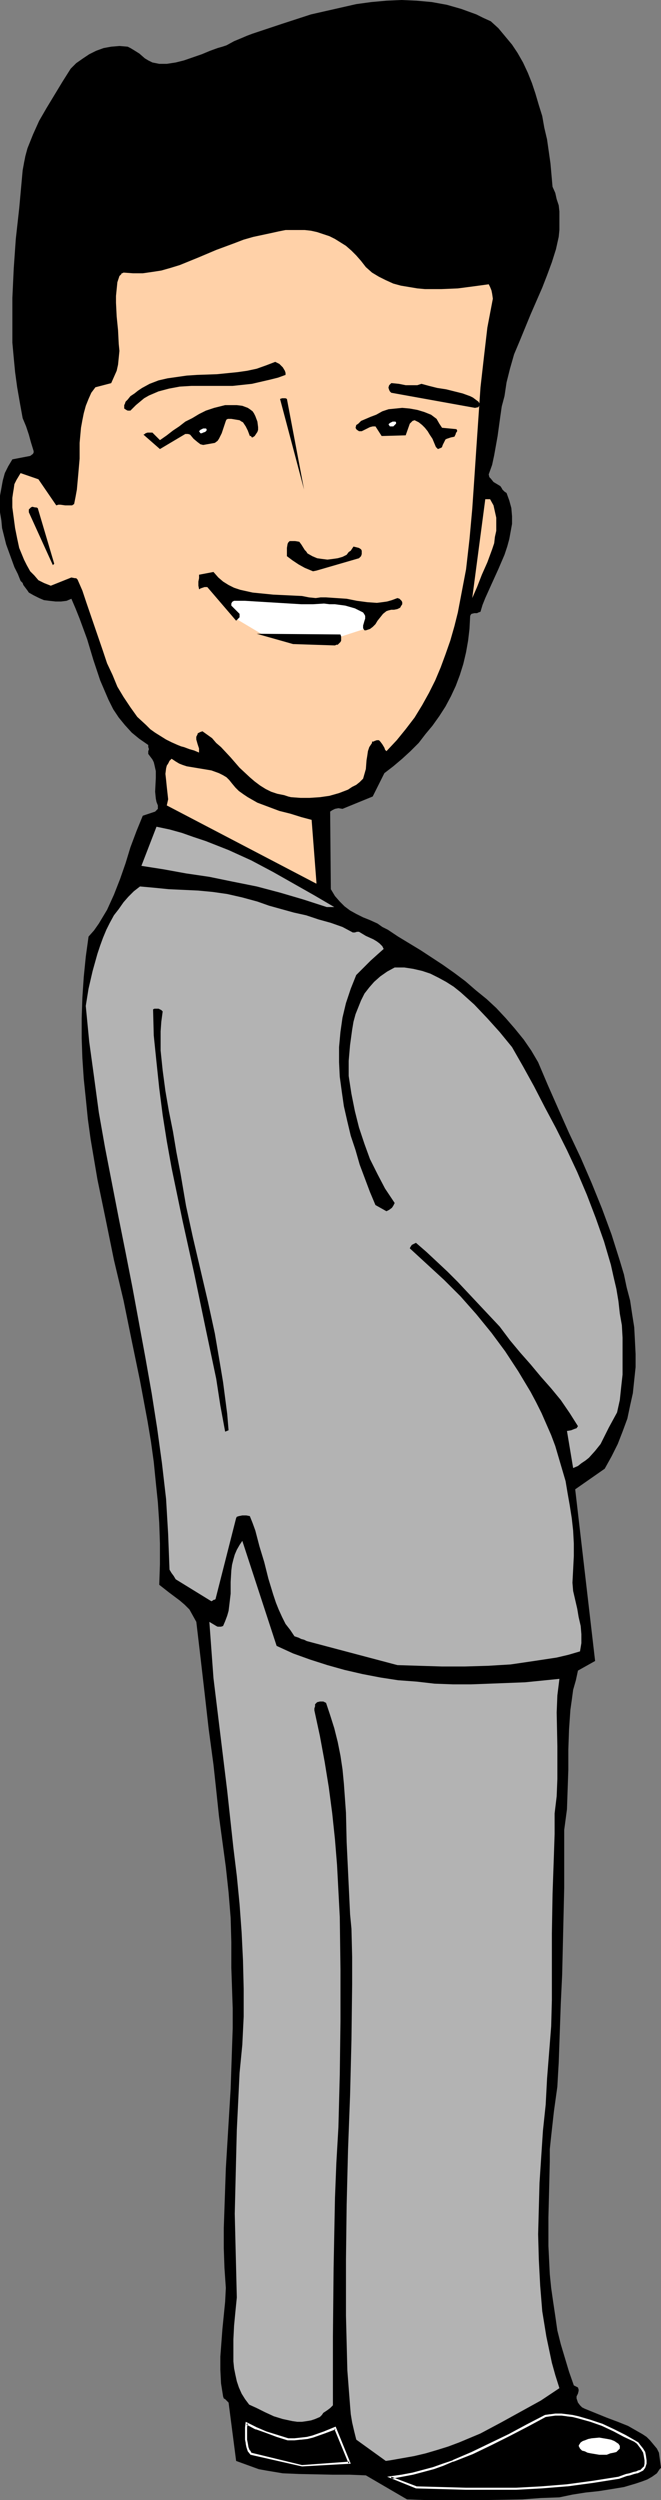 <?xml version="1.0" encoding="UTF-8" standalone="no"?>
<svg
   version="1.0"
   width="41.159mm"
   height="155.668mm"
   id="svg26"
   sodipodi:docname="Man - Back View.wmf"
   xmlns:inkscape="http://www.inkscape.org/namespaces/inkscape"
   xmlns:sodipodi="http://sodipodi.sourceforge.net/DTD/sodipodi-0.dtd"
   xmlns="http://www.w3.org/2000/svg"
   xmlns:svg="http://www.w3.org/2000/svg">
  <rect width="100%" height="100%" fill="#808080" stroke="none"/>
  <sodipodi:namedview
     id="namedview26"
     pagecolor="#ffffff"
     bordercolor="#000000"
     borderopacity="0.25"
     inkscape:showpageshadow="2"
     inkscape:pageopacity="0.0"
     inkscape:pagecheckerboard="0"
     inkscape:deskcolor="#d1d1d1"
     inkscape:document-units="mm" />
  <defs
     id="defs1">
    <pattern
       id="WMFhbasepattern"
       patternUnits="userSpaceOnUse"
       width="6"
       height="6"
       x="0"
       y="0" />
  </defs>
  <path
     style="fill:#000000;fill-opacity:1;fill-rule:evenodd;stroke:none"
     d="m 95.792,588.192 4.523,0.162 h 4.362 9.208 l 9.046,-0.162 4.362,-0.323 4.362,-0.162 3.069,-0.646 3.069,-0.485 3.069,-0.323 3.069,-0.485 2.908,-0.485 2.746,-0.808 1.454,-0.485 1.292,-0.485 1.131,-0.646 1.131,-0.808 0.646,-0.97 0.323,-0.323 v 0 l -0.485,-3.555 -0.485,-0.97 -0.808,-0.97 -0.808,-0.97 -0.808,-0.808 -0.969,-0.646 -1.131,-0.646 -2.262,-1.293 -2.423,-0.97 -2.585,-0.97 -5.169,-2.101 -0.646,-0.323 -0.485,-0.485 -0.485,-0.646 -0.323,-0.97 v -0.162 -0.323 l 0.323,-0.646 0.162,-0.646 v -0.323 l -0.162,-0.485 -0.969,-0.485 -1.131,-3.232 -0.969,-3.232 -0.969,-3.232 -0.808,-3.232 -0.485,-3.393 -0.485,-3.232 -0.485,-3.393 -0.323,-3.232 -0.323,-6.625 v -6.787 l 0.162,-6.464 0.162,-6.625 v -2.909 l 0.323,-3.07 0.646,-5.817 0.808,-5.817 0.162,-2.909 0.162,-2.747 0.485,-13.897 0.323,-6.787 0.162,-6.787 0.323,-13.735 v -13.574 l 0.646,-4.848 0.162,-4.686 0.162,-4.686 v -4.686 l 0.162,-4.686 0.323,-4.686 0.323,-2.262 0.323,-2.424 0.646,-2.262 0.485,-2.262 4.038,-2.262 -4.685,-40.398 6.946,-4.848 1.615,-2.909 1.454,-2.909 1.131,-2.909 1.131,-3.07 0.646,-3.07 0.646,-2.909 0.323,-3.07 0.323,-3.07 v -3.07 l -0.162,-3.232 -0.162,-3.07 -0.485,-3.07 -0.485,-3.232 -0.808,-3.07 -0.646,-3.07 -0.969,-3.232 -1.938,-6.14 -2.262,-6.14 -2.423,-5.979 -2.585,-5.979 -2.746,-5.817 -1.292,-2.909 -1.292,-2.909 -2.423,-5.494 -2.262,-5.333 -1.615,-2.747 -1.777,-2.585 -2.1,-2.585 -2.1,-2.424 -2.262,-2.424 -2.262,-2.101 -2.585,-2.101 -2.423,-2.101 -2.585,-1.939 -2.746,-1.939 -5.169,-3.393 -5.331,-3.232 -2.423,-1.616 -1.292,-0.646 -1.131,-0.808 -1.777,-0.808 -1.615,-0.646 -1.615,-0.808 -1.454,-0.808 -1.292,-0.97 -1.131,-1.131 -1.131,-1.293 -0.969,-1.616 -0.162,-18.26 0.485,-0.323 0.646,-0.323 0.808,-0.162 0.969,0.162 7.108,-2.909 2.746,-5.494 2.1,-1.616 2.1,-1.778 1.938,-1.778 1.938,-1.939 1.615,-2.101 1.615,-1.939 1.615,-2.262 1.454,-2.262 1.292,-2.424 1.131,-2.424 0.969,-2.585 0.808,-2.585 0.646,-2.747 0.485,-2.747 0.323,-2.747 0.162,-3.07 0.162,-0.323 0.162,-0.162 0.646,-0.162 h 0.646 l 0.323,-0.162 0.485,-0.162 0.485,-1.616 0.646,-1.616 1.454,-3.232 1.615,-3.555 1.454,-3.393 0.646,-1.939 0.485,-1.778 0.323,-1.778 0.323,-1.778 v -1.778 l -0.162,-1.939 -0.485,-1.778 -0.646,-1.778 -0.485,-0.323 -0.485,-0.485 -0.162,-0.323 -0.323,-0.485 -0.808,-0.485 -0.808,-0.485 -0.646,-0.808 -0.323,-0.323 -0.162,-0.646 0.808,-2.262 0.485,-2.262 0.808,-4.525 0.646,-4.686 0.323,-2.262 0.646,-2.424 0.485,-3.232 0.808,-3.232 0.969,-3.393 1.292,-3.07 2.585,-6.302 2.746,-6.302 1.131,-2.909 1.131,-3.07 0.969,-3.07 0.646,-2.909 0.162,-1.616 v -1.454 -1.454 -1.454 l -0.162,-1.454 -0.485,-1.454 -0.323,-1.454 -0.646,-1.454 -0.485,-5.494 -0.808,-5.656 -0.646,-2.747 -0.485,-2.747 -0.808,-2.585 -0.808,-2.747 -0.808,-2.424 -0.969,-2.424 -1.131,-2.424 -1.292,-2.262 -1.292,-1.939 L 118.892,8.564 117.277,6.625 115.5,5.009 113.723,4.201 112.107,3.393 110.331,2.747 108.554,2.101 105.161,1.131 101.607,0.485 98.054,0.162 94.5,0 90.946,0.162 87.392,0.485 83.838,0.97 80.284,1.778 76.731,2.585 73.177,3.393 l -6.946,2.262 -6.785,2.262 -1.292,0.485 -1.131,0.485 -1.938,0.808 -1.777,0.97 -0.969,0.323 -1.131,0.323 -1.777,0.646 -1.938,0.808 -4.2,1.454 -1.938,0.485 -2.1,0.323 h -0.808 -0.969 l -0.808,-0.162 -0.808,-0.162 -0.969,-0.485 -0.808,-0.485 -1.292,-1.131 -1.292,-0.808 -0.808,-0.485 -0.646,-0.323 -1.938,-0.162 -1.938,0.162 -1.777,0.323 -1.777,0.646 -1.615,0.808 -1.454,0.97 -1.615,1.131 -1.292,1.293 -1.938,3.07 -3.715,6.14 -1.777,3.07 -1.454,3.232 -0.646,1.616 -0.646,1.616 -0.485,1.778 -0.323,1.616 -0.323,1.778 -0.162,1.778 -0.646,7.11 -0.808,7.272 -0.485,6.948 -0.323,6.948 v 6.948 3.555 l 0.323,3.555 0.323,3.393 0.485,3.555 0.646,3.717 0.646,3.555 0.808,1.939 0.646,1.939 0.485,1.778 0.646,2.101 v 0.323 l -0.162,0.323 -0.646,0.485 -4.2,0.808 -0.969,1.616 -0.808,1.616 -0.485,1.778 -0.323,1.778 L 0,116.669 v 1.939 1.939 l 0.323,1.939 0.162,1.778 0.485,1.939 0.485,1.939 0.646,1.778 1.292,3.555 0.808,1.616 0.646,1.616 0.485,0.485 0.162,0.485 0.485,0.646 0.485,0.646 0.323,0.485 1.131,0.646 1.292,0.646 1.131,0.485 1.292,0.162 1.454,0.162 h 1.292 l 1.292,-0.162 1.131,-0.485 0.969,2.262 0.969,2.424 1.777,4.848 1.454,4.848 1.615,4.848 0.969,2.262 0.969,2.262 1.131,2.262 1.292,1.939 1.454,1.778 1.615,1.778 1.777,1.454 2.1,1.454 v 0.485 l 0.162,0.485 -0.162,0.485 v 0.646 l 0.485,0.646 0.485,0.646 0.323,0.646 0.162,0.646 0.323,1.454 v 1.616 l -0.162,3.232 0.162,1.616 0.162,0.808 0.323,0.808 v 0.808 l -0.323,0.323 -0.323,0.323 -2.908,0.97 -1.454,3.555 -1.454,3.878 -1.131,3.717 -1.292,3.717 -1.454,3.717 -1.615,3.555 -0.969,1.616 -0.969,1.616 -1.131,1.616 -1.292,1.454 -0.646,4.686 -0.485,4.848 -0.323,4.848 -0.162,4.848 v 4.686 l 0.162,4.686 0.323,4.848 0.485,4.686 0.485,4.848 0.646,4.686 1.615,9.534 1.938,9.372 1.938,9.534 2.262,9.534 1.938,9.534 1.938,9.372 1.777,9.534 0.808,4.848 0.646,4.686 0.485,4.848 0.485,4.686 0.323,4.848 0.162,4.848 v 4.848 l -0.162,4.848 2.262,1.778 2.585,1.939 1.131,0.97 1.131,1.131 0.808,1.454 0.808,1.454 0.969,8.241 0.969,8.403 0.969,8.564 1.131,8.403 0.646,5.979 0.646,6.14 0.808,5.979 0.808,5.979 0.646,5.979 0.485,5.979 0.162,5.817 v 2.909 3.07 l 0.162,4.686 0.162,4.848 v 4.686 l -0.162,4.686 -0.323,9.534 -1.131,18.745 -0.323,9.372 -0.162,4.686 v 4.686 l 0.162,4.686 0.323,4.686 -0.162,3.232 -0.646,6.464 -0.485,6.464 v 3.07 l 0.162,3.232 0.485,3.07 0.162,0.485 0.323,0.162 0.323,0.323 0.485,0.485 1.777,13.735 1.777,0.646 1.777,0.646 1.777,0.646 1.777,0.323 1.938,0.323 1.938,0.323 3.877,0.162 7.754,0.162 h 4.038 l 3.877,0.162 z"
     id="path1" />
  <path
     style="fill:#000000;fill-opacity:1;fill-rule:evenodd;stroke:none"
     d="m 97.892,585.445 11.792,0.323 h 5.977 l 5.815,-0.162 5.977,-0.323 5.977,-0.485 6.138,-0.646 5.977,-1.131 1.777,-0.646 0.969,-0.162 0.808,-0.162 0.808,-0.323 0.646,-0.162 0.646,-0.485 0.485,-0.323 0.323,-0.97 v -0.808 l -0.162,-0.97 -0.323,-0.808 -0.323,-0.97 -0.646,-0.646 -0.485,-0.646 -0.646,-0.485 -2.423,-1.293 -2.585,-1.293 -2.746,-1.131 -2.746,-1.131 -2.746,-0.808 -1.454,-0.162 -1.292,-0.323 -1.292,-0.162 -1.454,0.162 h -1.131 l -1.131,0.323 -4.362,2.262 -4.2,2.101 -4.362,2.262 -4.362,2.101 -4.523,1.778 -2.262,0.97 -2.262,0.646 -2.423,0.808 -2.585,0.485 -2.423,0.646 -2.585,0.323 z"
     id="path2" />
  <path
     style="fill:#ffffff;fill-opacity:1;fill-rule:evenodd;stroke:none"
     d="m 97.892,585.606 11.792,0.323 h 5.977 5.815 l 5.977,-0.323 5.977,-0.485 h 0.162 l 5.977,-0.808 6.138,-0.97 1.777,-0.646 0.808,-0.162 0.969,-0.323 0.646,-0.162 h 0.162 l 0.646,-0.323 v 0 l 0.646,-0.323 0.485,-0.646 0.323,-0.97 v -0.808 l -0.162,-1.131 -0.162,-0.808 v 0 l -0.485,-0.808 -0.646,-0.808 v 0 l -0.485,-0.646 -0.808,-0.485 -2.262,-1.293 -2.585,-1.293 -2.746,-1.293 v 0 l -2.908,-0.97 -2.746,-0.808 -1.454,-0.323 -1.292,-0.162 v 0 l -1.292,-0.162 h -1.454 l -1.131,0.162 h -0.162 l -1.131,0.162 -4.362,2.262 -4.2,2.262 -4.362,2.101 -4.362,2.101 -4.523,1.939 h 0.162 l -2.423,0.808 -2.262,0.808 -2.423,0.646 -2.423,0.646 -2.585,0.485 -3.392,0.485 6.785,2.747 0.162,-0.485 -5.977,-2.262 v 0.485 l 2.585,-0.485 2.585,-0.485 2.423,-0.646 2.423,-0.646 2.262,-0.808 2.262,-0.97 h 0.162 l 4.523,-1.778 4.362,-2.101 4.2,-2.101 4.362,-2.262 4.2,-2.262 v 0 l 1.131,-0.162 v 0 l 1.131,-0.162 h 1.454 l 1.292,0.162 h -0.162 l 1.454,0.162 1.292,0.323 2.908,0.808 2.746,0.97 v 0 l 2.746,1.293 2.423,1.293 2.423,1.131 v 0 l 0.646,0.485 0.485,0.646 v 0 l 0.485,0.646 v 0 l 0.485,0.808 v 0 l 0.162,0.808 v 0 l 0.162,0.97 v 0.808 0 l -0.162,0.808 v -0.162 l -0.485,0.485 v 0 l -0.485,0.485 v -0.162 l -0.808,0.323 h 0.162 l -0.808,0.162 -0.969,0.323 -0.808,0.162 -1.777,0.646 -6.138,0.97 -5.977,0.808 v 0 l -5.977,0.485 -5.977,0.323 h -5.815 -5.977 l -11.792,-0.323 h 0.162 z"
     id="path3" />
  <path
     style="fill:#000000;fill-opacity:1;fill-rule:evenodd;stroke:none"
     d="m 71.077,580.274 11.146,-0.646 -3.392,-8.241 -2.423,1.131 -2.746,0.808 -1.454,0.323 -1.454,0.323 -1.454,0.162 h -1.454 l -2.746,-0.97 -2.423,-0.808 -2.423,-0.97 -2.262,-1.131 v 0.97 0.97 1.939 0.808 l 0.323,0.97 0.323,0.808 0.485,0.646 z"
     id="path4" />
  <path
     style="fill:#ffffff;fill-opacity:1;fill-rule:evenodd;stroke:none"
     d="m 71.077,580.435 11.469,-0.646 -3.554,-8.726 -2.746,1.131 v 0 l -2.746,0.97 -1.292,0.323 -1.454,0.162 v 0 l -1.454,0.162 h -1.454 v 0 l -2.585,-0.808 -2.585,-0.808 -2.262,-0.97 v 0 l -2.585,-1.293 -0.162,1.293 v 0.97 1.939 l 0.162,0.808 v 0.162 l 0.162,0.808 0.323,0.97 0.646,0.808 12.115,2.747 v -0.323 l -11.954,-2.909 0.162,0.162 -0.485,-0.808 v 0.162 l -0.323,-0.808 -0.162,-0.97 v 0 l -0.162,-0.808 v -1.939 -0.97 l 0.162,-0.97 -0.323,0.323 2.1,1.131 h 0.162 l 2.262,0.808 2.585,0.97 2.585,0.808 h 1.615 l 1.454,-0.162 h 0.162 l 1.454,-0.162 1.292,-0.323 2.746,-0.97 v 0 l 2.585,-0.97 -0.323,-0.162 3.392,8.241 0.162,-0.485 -11.146,0.808 v 0 z"
     id="path5" />
  <path
     style="fill:#b3b3b3;fill-opacity:1;fill-rule:evenodd;stroke:none"
     d="m 91.915,578.981 2.746,-0.485 2.746,-0.485 2.746,-0.646 2.746,-0.808 2.585,-0.808 2.585,-0.97 5.008,-2.101 4.846,-2.585 4.685,-2.585 4.685,-2.585 4.362,-2.909 -0.969,-3.07 -0.808,-2.909 -0.646,-3.07 -0.646,-3.07 -0.969,-5.979 -0.485,-5.979 -0.323,-6.14 -0.162,-5.979 0.162,-6.14 0.162,-5.979 0.808,-12.281 0.646,-6.14 0.323,-6.14 0.969,-12.281 0.162,-6.14 v -6.14 -4.848 -4.686 l 0.162,-9.372 0.323,-9.211 0.162,-4.848 v -4.848 l 0.485,-4.04 0.162,-4.04 v -4.04 -3.717 l -0.162,-7.918 0.162,-4.04 0.485,-3.878 -8.077,0.808 -4.2,0.162 -4.2,0.162 -4.362,0.162 h -4.2 l -4.362,-0.162 -4.2,-0.485 -4.362,-0.323 -4.2,-0.646 -4.2,-0.808 -4.2,-0.97 -4.038,-1.131 -4.038,-1.293 -4.038,-1.454 -3.877,-1.778 -8.077,-24.723 -0.646,0.97 -0.646,1.131 -0.485,1.131 -0.323,1.131 -0.323,1.293 -0.162,1.293 -0.162,2.747 v 2.747 l -0.323,2.747 -0.162,1.293 -0.323,1.131 -0.485,1.293 -0.485,1.131 -0.485,0.162 h -0.485 -0.323 l -0.323,-0.162 -0.808,-0.485 -0.808,-0.485 0.485,6.625 0.485,6.625 1.615,13.25 1.615,13.25 1.454,13.412 0.808,6.625 0.646,6.625 0.485,6.625 0.323,6.625 0.162,6.625 v 6.625 l -0.323,6.625 -0.646,6.625 -0.323,6.787 -0.323,6.625 -0.162,6.464 -0.162,6.625 -0.162,6.625 0.162,6.625 0.162,6.464 0.162,6.625 -0.323,3.232 -0.323,3.393 -0.162,3.232 v 3.555 1.616 l 0.162,1.616 0.323,1.616 0.323,1.454 0.485,1.454 0.646,1.454 0.808,1.293 0.969,1.293 1.777,0.808 1.938,0.97 2.1,0.97 2.1,0.646 2.262,0.485 1.131,0.162 h 1.131 l 1.131,-0.162 0.969,-0.162 0.969,-0.323 1.131,-0.485 0.485,-0.485 0.323,-0.485 0.969,-0.646 0.646,-0.485 0.646,-0.646 v -16.159 l 0.162,-16.159 0.162,-8.241 0.162,-8.241 0.323,-8.241 0.485,-8.403 0.323,-12.443 0.162,-12.443 v -12.281 l -0.162,-12.281 -0.323,-6.14 -0.323,-6.14 -0.485,-5.979 -0.646,-6.14 -0.808,-6.14 -0.969,-5.979 -1.131,-6.14 -1.292,-5.979 v -0.485 l 0.162,-0.485 v -0.323 -0.162 l 0.485,-0.485 0.646,-0.162 h 0.808 l 0.646,0.323 0.969,2.909 0.969,3.07 0.808,3.232 0.646,3.232 0.485,3.232 0.323,3.393 0.485,6.787 0.162,6.948 0.323,6.787 0.323,6.787 0.162,3.393 0.323,3.393 0.162,6.625 v 6.464 l -0.162,13.089 -0.323,12.927 -0.485,12.927 -0.323,12.927 -0.162,12.927 v 13.089 l 0.162,6.464 0.162,6.464 0.323,4.201 0.323,4.201 0.162,1.939 0.323,1.939 0.485,2.101 0.485,1.939 6.946,5.009 z"
     id="path6" />
  <path
     style="fill:#b3b3b3;fill-opacity:1;fill-rule:evenodd;stroke:none"
     d="m 93.531,391.858 5.169,0.162 5.331,0.162 h 5.331 l 5.492,-0.162 5.331,-0.323 5.492,-0.808 5.331,-0.808 2.746,-0.646 2.746,-0.808 0.162,-0.97 0.162,-0.97 v -2.101 l -0.162,-1.939 -0.485,-2.101 -0.323,-1.939 -0.485,-2.101 -0.485,-2.101 -0.162,-1.939 0.162,-3.07 0.162,-3.232 v -2.909 l -0.162,-3.07 -0.323,-2.909 -0.485,-3.07 -0.485,-2.747 -0.485,-2.909 -0.808,-2.747 -0.808,-2.747 -0.808,-2.747 -0.969,-2.585 -1.131,-2.585 -1.131,-2.585 -1.292,-2.585 -1.292,-2.424 -2.908,-4.848 -3.069,-4.686 -3.231,-4.363 -3.554,-4.363 -3.715,-4.201 -3.877,-3.878 -4.038,-3.717 -4.038,-3.717 0.162,-0.323 0.323,-0.485 0.323,-0.162 0.646,-0.323 2.423,2.101 2.423,2.262 2.585,2.424 2.423,2.424 4.846,5.171 5.008,5.333 2.423,3.232 2.423,2.909 2.423,2.747 2.423,2.909 2.423,2.747 2.262,2.747 2.1,3.07 1.938,3.07 -0.323,0.485 -0.485,0.162 -0.808,0.323 -0.969,0.162 1.454,8.726 1.131,-0.485 0.808,-0.646 0.969,-0.646 0.808,-0.646 1.454,-1.616 1.292,-1.616 0.969,-1.939 0.969,-1.939 0.969,-1.778 0.969,-1.778 0.646,-2.909 0.323,-3.07 0.323,-2.909 v -2.909 -2.909 -2.909 l -0.162,-2.909 -0.485,-2.747 -0.323,-2.909 -0.485,-2.909 -0.646,-2.747 -0.646,-2.909 -1.615,-5.494 -1.938,-5.494 -2.1,-5.494 -2.262,-5.333 -2.423,-5.171 -2.585,-5.171 -2.585,-4.848 -2.585,-5.009 -2.585,-4.686 -2.585,-4.525 -2.908,-3.555 -2.908,-3.232 -3.069,-3.232 -1.615,-1.454 -1.615,-1.454 -1.615,-1.293 -1.777,-1.131 -1.777,-0.97 -1.938,-0.97 -1.938,-0.646 -2.1,-0.485 -2.1,-0.323 h -2.262 l -1.777,0.97 -1.615,1.131 -1.454,1.293 -1.131,1.293 -1.131,1.454 -0.808,1.616 -0.646,1.616 -0.646,1.616 -0.485,1.778 -0.323,1.939 -0.485,3.555 -0.323,3.717 v 3.555 l 0.646,4.201 0.808,4.04 0.969,3.878 1.292,3.878 1.292,3.555 1.777,3.555 1.777,3.393 2.262,3.393 -0.323,0.646 -0.323,0.485 -0.646,0.485 -0.646,0.323 -2.585,-1.454 -1.292,-3.07 -2.423,-6.464 -0.969,-3.393 -1.131,-3.393 -0.808,-3.393 -0.808,-3.555 -0.485,-3.393 -0.485,-3.555 -0.162,-3.393 v -3.555 l 0.323,-3.555 0.485,-3.393 0.808,-3.393 1.131,-3.393 1.292,-3.232 1.777,-1.778 1.615,-1.616 1.615,-1.454 1.454,-1.293 -0.323,-0.646 -0.646,-0.646 -0.646,-0.485 -0.808,-0.485 -1.777,-0.808 -1.615,-0.97 h -0.485 l -0.485,0.162 h -0.485 l -2.423,-1.293 -2.746,-0.97 -2.908,-0.808 -2.908,-0.97 -2.908,-0.646 -2.908,-0.808 -2.908,-0.808 -2.746,-0.97 -1.777,-0.485 -1.777,-0.485 -3.554,-0.808 -3.392,-0.485 -3.392,-0.323 -6.946,-0.323 -3.231,-0.323 -3.554,-0.323 -1.454,1.131 -1.292,1.293 -1.131,1.293 -1.131,1.616 -1.131,1.454 -0.969,1.778 -0.808,1.616 -0.808,1.939 -0.646,1.778 -0.646,1.939 -1.131,4.04 -0.969,4.201 -0.646,4.04 0.808,8.403 1.131,8.241 1.131,8.403 1.454,8.241 3.231,16.644 1.615,8.08 1.615,8.241 3.069,16.644 1.454,8.241 1.292,8.241 1.131,8.241 0.969,8.403 0.485,8.241 0.323,8.403 0.485,0.808 0.485,0.646 0.485,0.808 8.4,5.171 0.323,-0.162 v 0 l 0.162,-0.162 h 0.162 l 0.323,-0.162 4.846,-19.068 0.162,-0.323 0.485,-0.162 0.808,-0.162 h 0.969 l 0.808,0.162 0.646,1.616 0.646,1.778 0.969,3.717 1.131,3.717 0.969,3.878 1.131,3.717 0.646,1.939 0.646,1.616 0.808,1.778 0.808,1.616 1.131,1.454 0.969,1.454 0.485,0.162 0.485,0.162 0.323,0.162 0.323,0.162 0.646,0.162 0.323,0.162 0.323,0.162 z"
     id="path7" />
  <path
     style="fill:#000000;fill-opacity:1;fill-rule:evenodd;stroke:none"
     d="m 53.792,336.594 -0.323,-3.878 -0.485,-3.717 -0.485,-3.717 -0.646,-3.878 -1.292,-7.595 -1.615,-7.433 -1.777,-7.595 -1.777,-7.595 -1.615,-7.433 -1.292,-7.595 -0.969,-5.009 -0.808,-4.848 -0.969,-4.848 -0.808,-4.686 -0.646,-4.848 -0.485,-4.686 v -2.262 -2.262 l 0.162,-2.262 0.323,-2.424 -0.323,-0.323 -0.646,-0.323 h -0.646 -0.323 l -0.323,0.162 0.162,6.14 0.646,6.302 0.646,6.14 0.808,6.302 0.969,6.14 1.131,6.302 2.585,12.443 2.746,12.443 2.585,12.443 2.585,12.281 0.969,6.302 1.131,6.14 z"
     id="path8" />
  <path
     style="fill:#b3b3b3;fill-opacity:1;fill-rule:evenodd;stroke:none"
     d="m 76.892,213.462 h 1.777 l -4.685,-2.747 -4.846,-2.747 -4.846,-2.747 -5.169,-2.747 -5.331,-2.424 -5.331,-2.101 -2.908,-0.97 -2.746,-0.97 -2.908,-0.808 -3.069,-0.646 -3.554,9.211 5.169,0.808 5.331,0.97 5.492,0.808 5.492,1.131 5.654,1.131 5.492,1.454 5.492,1.616 z"
     id="path9" />
  <path
     style="fill:#ffd1a8;fill-opacity:1;fill-rule:evenodd;stroke:none"
     d="m 74.469,207.645 -1.131,-14.705 -2.423,-0.646 -2.585,-0.808 -2.585,-0.646 -2.585,-0.97 -2.585,-0.97 -2.262,-1.293 -0.969,-0.646 -1.131,-0.808 -0.808,-0.808 -0.808,-0.97 -0.646,-0.808 -0.646,-0.646 -0.808,-0.485 -0.969,-0.485 -1.777,-0.646 -1.938,-0.323 -1.938,-0.323 -1.938,-0.323 -0.969,-0.323 -0.808,-0.323 -0.808,-0.485 -0.969,-0.646 -0.485,0.485 -0.323,0.646 -0.323,0.485 -0.162,0.646 -0.162,1.293 0.162,1.454 0.162,1.616 0.162,1.454 0.162,1.454 -0.323,1.454 35.215,18.421 z"
     id="path10" />
  <path
     style="fill:#ffd1a8;fill-opacity:1;fill-rule:evenodd;stroke:none"
     d="m 68.492,187.607 2.262,0.162 h 2.1 l 2.423,-0.162 2.262,-0.323 2.262,-0.646 2.1,-0.808 0.969,-0.646 0.969,-0.485 0.808,-0.646 0.808,-0.808 0.323,-1.131 0.323,-1.131 0.162,-2.101 0.162,-0.97 0.162,-1.131 0.323,-0.97 0.646,-0.97 v -0.323 h 0.323 l 0.323,-0.162 0.485,-0.162 h 0.485 l 0.323,0.323 0.485,0.646 0.485,0.808 0.162,0.485 0.323,0.323 2.423,-2.585 2.1,-2.585 2.1,-2.747 1.777,-2.909 1.615,-2.909 1.454,-2.909 1.292,-3.07 1.131,-3.07 1.131,-3.232 0.969,-3.393 0.808,-3.232 0.646,-3.393 0.646,-3.393 0.646,-3.393 0.808,-7.11 0.646,-7.11 0.485,-7.11 0.485,-7.272 0.485,-7.11 0.485,-7.11 0.808,-7.11 0.808,-6.948 0.646,-3.393 0.646,-3.393 -0.162,-1.131 -0.162,-0.808 -0.323,-0.808 -0.323,-0.646 -3.554,0.485 -3.715,0.485 -3.877,0.162 H 99.992 L 98.215,67.868 96.277,67.545 94.338,67.222 92.561,66.737 90.784,65.929 89.169,65.121 87.554,64.152 86.1,62.859 84.969,61.405 83.838,60.112 82.708,58.981 81.415,57.85 80.123,57.042 78.831,56.234 77.538,55.587 76.084,55.103 74.631,54.618 73.177,54.295 71.723,54.133 h -1.454 -1.615 -1.454 l -1.615,0.323 -1.454,0.323 -2.262,0.485 -2.262,0.485 -2.262,0.646 -2.1,0.808 -4.362,1.616 -4.2,1.778 -4.362,1.778 -2.1,0.646 -2.262,0.646 -2.1,0.323 -2.262,0.323 H 31.338 l -2.262,-0.162 -0.323,0.162 v 0 h -0.162 v 0.162 l -0.162,0.162 -0.323,0.323 -0.485,1.454 -0.162,1.616 -0.162,1.616 v 1.616 l 0.162,3.232 0.323,3.232 0.162,3.232 0.162,1.616 -0.162,1.616 -0.162,1.616 -0.323,1.454 -0.646,1.454 -0.646,1.454 -3.715,0.97 -0.969,1.293 -0.646,1.454 -0.646,1.616 -0.485,1.778 -0.323,1.616 -0.323,1.778 -0.323,3.555 v 3.717 l -0.323,3.717 -0.323,3.555 -0.323,1.778 -0.323,1.616 -0.485,0.323 h -0.485 -1.131 l -1.131,-0.162 h -0.485 l -0.485,0.162 -4.2,-6.14 -4.2,-1.454 -0.485,0.808 -0.485,0.808 -0.485,0.97 -0.162,1.131 -0.162,0.97 -0.162,1.131 v 2.262 l 0.323,2.424 0.323,2.424 0.485,2.424 0.485,2.262 1.131,2.747 0.646,1.293 0.808,1.454 0.969,0.97 0.969,1.131 1.292,0.646 0.808,0.323 0.808,0.323 4.846,-1.939 0.808,0.162 h 0.323 l 0.323,0.323 1.131,2.585 0.969,2.909 3.877,11.311 0.969,2.909 1.292,2.747 1.131,2.747 1.454,2.424 1.615,2.424 1.615,2.262 2.1,1.939 0.969,0.97 1.131,0.808 1.292,0.808 1.292,0.808 1.292,0.646 1.454,0.646 0.808,0.323 0.646,0.162 1.292,0.485 1.131,0.323 1.131,0.485 v -0.485 -0.485 l -0.323,-0.97 -0.323,-1.131 v -0.646 l 0.323,-0.646 v -0.162 l 0.323,-0.162 0.323,-0.162 0.485,-0.162 1.131,0.808 1.131,0.808 0.969,1.131 1.131,0.97 2.262,2.424 2.1,2.424 2.423,2.262 1.131,0.97 1.292,0.97 1.292,0.808 1.292,0.646 1.454,0.485 1.615,0.323 0.485,0.162 0.485,0.162 z"
     id="path11" />
  <path
     style="fill:#ffd1a8;fill-opacity:1;fill-rule:evenodd;stroke:none"
     d="m 111.138,140.746 1.131,-2.585 1.131,-2.909 1.292,-2.909 1.131,-3.07 0.485,-1.454 0.162,-1.454 0.323,-1.454 v -1.454 -1.616 l -0.323,-1.454 -0.323,-1.454 -0.808,-1.454 h -1.131 z"
     id="path12" />
  <path
     style="fill:#000000;fill-opacity:1;fill-rule:evenodd;stroke:none"
     d="M 12.762,132.666 8.885,119.577 8.562,119.416 H 8.238 l -0.646,-0.162 -0.323,0.162 -0.162,0.162 -0.323,0.323 v 0.646 l 5.654,12.443 z"
     id="path13" />
  <path
     style="fill:#000000;fill-opacity:1;fill-rule:evenodd;stroke:none"
     d="m 74.469,134.282 10.015,-2.909 0.162,-0.162 0.323,-0.323 0.162,-0.485 v -0.485 -0.323 l -0.162,-0.323 -0.485,-0.323 -0.646,-0.162 -0.646,-0.162 -0.646,0.97 -0.485,0.323 -0.485,0.646 -0.969,0.485 -1.131,0.323 -1.131,0.162 -1.292,0.162 -1.292,-0.162 -1.131,-0.162 -1.131,-0.485 -1.131,-0.646 -0.323,-0.485 -0.323,-0.323 -0.808,-1.293 -0.485,-0.646 -0.969,-0.162 H 68.815 68.169 l -0.323,0.323 -0.162,0.323 -0.162,0.97 v 0.97 0.97 l 1.292,0.97 1.454,0.97 1.454,0.808 1.938,0.808 z"
     id="path14" />
  <path
     style="fill:#000000;fill-opacity:1;fill-rule:evenodd;stroke:none"
     d="m 14.7,114.245 0.162,-3.232 0.162,-3.393 0.323,-3.555 0.323,-3.393 0.646,-3.393 0.808,-3.393 0.485,-1.616 0.646,-1.616 0.646,-1.616 0.969,-1.454 3.554,-1.939 0.808,-0.97 0.323,-0.646 0.323,-0.808 -0.323,-21.168 v -0.323 l 0.162,-0.323 v -0.808 l 0.162,-0.323 0.162,-0.323 0.646,-0.485 0.485,-0.162 h 0.485 0.485 l 0.808,-0.162 3.392,2.424 3.554,-0.808 3.554,-0.808 3.392,-1.131 3.392,-1.131 6.623,-2.585 3.231,-1.293 3.392,-1.293 5.654,-0.808 5.654,-0.808 2.746,-0.162 h 2.746 2.585 l 2.746,0.323 4.685,4.848 2.423,2.262 2.746,2.101 1.454,0.97 1.292,0.808 1.615,0.808 1.615,0.646 1.615,0.646 1.777,0.323 1.938,0.323 1.938,0.162 2.262,-0.162 2.262,-0.485 4.2,-0.97 4.2,-0.97 2.1,-0.485 2.1,-0.162 v 0.162 l 0.323,0.323 0.323,0.323 0.485,0.323 v 0.485 l -0.162,0.485 -0.323,0.323 -0.162,0.162 -0.808,0.485 -0.969,0.323 -0.162,14.705 1.938,-3.717 1.777,-3.555 1.292,-3.717 1.131,-3.555 0.646,-3.555 0.646,-3.555 0.162,-3.555 0.162,-3.555 -0.162,-3.555 -0.162,-3.555 -0.485,-3.717 -0.646,-3.555 -0.646,-3.717 -0.808,-3.717 -0.969,-3.878 -0.969,-3.717 -1.131,-2.262 -0.969,-2.262 -1.131,-2.101 -1.454,-2.101 -1.454,-1.939 L 114.531,9.211 112.592,7.595 111.461,6.948 110.331,6.302 108.231,5.333 105.969,4.525 103.707,3.878 101.446,3.393 99.184,3.07 96.761,2.747 h -2.262 l -2.262,-0.162 -2.262,0.162 -2.423,0.162 -4.685,0.646 -4.685,0.97 -4.685,1.293 -4.523,1.454 -4.685,1.616 -9.369,3.555 -9.046,3.393 -4.523,1.616 -4.523,1.454 -1.615,-0.97 -1.938,-0.97 -1.938,-0.97 -1.938,-0.808 -1.131,-0.323 -0.969,-0.162 h -0.969 -1.131 l -0.969,0.323 -0.969,0.323 -0.969,0.485 -0.969,0.808 -1.615,1.454 -1.454,1.616 -1.454,1.616 -1.131,1.778 -1.292,1.616 -0.969,1.778 -0.969,1.939 -0.969,1.778 -0.646,1.939 -0.808,1.939 -1.131,3.878 -0.969,4.201 -0.646,4.04 -0.485,4.201 -0.162,4.363 -0.323,8.564 -0.162,4.201 v 4.363 l -0.162,4.04 -0.162,4.201 0.323,3.717 0.485,3.878 0.485,3.717 0.808,3.717 0.969,3.717 0.969,3.555 1.454,3.393 1.454,3.232 1.777,5.656 z"
     id="path15" />
  <path
     style="fill:#000000;fill-opacity:1;fill-rule:evenodd;stroke:none"
     d="M 71.561,115.214 67.523,93.884 67.2,93.723 h -0.323 -0.485 l -0.485,0.162 z"
     id="path16" />
  <path
     style="fill:#000000;fill-opacity:1;fill-rule:evenodd;stroke:none"
     d="m 37.638,105.681 5.977,-3.555 h 0.646 l 0.485,0.162 0.808,0.97 0.969,0.808 0.646,0.485 0.646,0.162 2.746,-0.485 0.646,-0.485 0.323,-0.485 0.646,-1.293 0.485,-1.454 0.485,-1.454 0.162,-0.323 0.323,-0.162 h 0.485 0.323 l 0.969,0.162 0.969,0.162 0.485,0.323 0.323,0.162 0.646,0.97 0.485,0.97 0.485,1.293 h 0.323 v 0.162 l 0.162,0.162 v 0 0 h 0.162 l 0.485,-0.323 0.323,-0.485 0.323,-0.485 0.162,-0.485 v -0.646 L 60.577,99.217 60.092,97.924 59.769,97.278 59.446,96.793 58.8,96.308 58.315,95.985 57.023,95.5 55.731,95.339 h -1.292 -1.454 l -1.292,0.323 -1.292,0.323 -1.938,0.646 -1.615,0.808 -1.615,0.97 -1.615,0.808 -1.454,1.131 -1.454,0.97 -1.454,1.131 -1.615,1.131 -1.777,-1.778 h -0.485 -0.646 l -0.485,0.162 -0.162,0.162 -0.323,0.162 z"
     id="path17" />
  <path
     style="fill:#000000;fill-opacity:1;fill-rule:evenodd;stroke:none"
     d="m 103.061,105.681 0.808,-0.323 0.162,-0.162 0.162,-0.485 0.323,-0.646 0.323,-0.646 0.323,-0.162 0.485,-0.162 0.485,-0.162 0.808,-0.162 0.162,-0.323 0.162,-0.323 V 101.964 l 0.323,-0.485 v -0.162 l -0.162,-0.323 -3.392,-0.323 -0.646,-0.97 -0.646,-1.131 -1.292,-0.97 -1.615,-0.646 -1.615,-0.485 -1.777,-0.323 -1.777,-0.162 -1.615,0.162 -1.615,0.162 -1.454,0.485 -1.454,0.808 -1.292,0.485 -1.131,0.485 -1.131,0.485 -0.323,0.323 -0.323,0.323 -0.485,0.323 -0.162,0.646 0.162,0.323 0.162,0.162 0.485,0.323 h 0.646 l 0.646,-0.323 0.646,-0.323 0.646,-0.323 0.646,-0.162 h 0.646 l 1.454,2.262 5.654,-0.162 0.969,-2.747 0.162,-0.162 0.162,-0.162 0.323,-0.323 0.485,-0.162 0.969,0.485 0.808,0.646 0.646,0.646 0.646,0.808 0.485,0.808 0.646,0.97 0.808,1.939 z"
     id="path18" />
  <path
     style="fill:#ffffff;fill-opacity:1;fill-rule:evenodd;stroke:none"
     d="m 91.754,100.348 h 0.323 0.485 l 0.323,-0.323 0.323,-0.323 v -0.323 l -0.162,-0.162 h -0.323 -0.323 l -0.646,0.323 -0.162,0.162 -0.162,0.162 z"
     id="path19" />
  <path
     style="fill:#ffffff;fill-opacity:1;fill-rule:evenodd;stroke:none"
     d="m 47.169,101.964 h 0.323 l 0.323,-0.162 0.485,-0.162 0.323,-0.323 v -0.323 l -0.162,-0.162 h -0.323 -0.323 l -0.646,0.323 -0.162,0.162 -0.162,0.162 z"
     id="path20" />
  <path
     style="fill:#000000;fill-opacity:1;fill-rule:evenodd;stroke:none"
     d="m 31.015,96.308 0.969,-0.97 0.969,-0.808 0.969,-0.808 1.131,-0.646 1.131,-0.485 1.131,-0.485 2.423,-0.646 2.585,-0.485 2.746,-0.162 h 5.169 2.262 2.262 l 4.523,-0.485 2.1,-0.485 2.1,-0.485 1.938,-0.485 1.777,-0.646 v -0.485 l -0.162,-0.485 -0.485,-0.808 -0.808,-0.808 -0.969,-0.485 -2.1,0.808 -2.262,0.808 -2.262,0.485 -2.262,0.323 -4.846,0.485 -4.685,0.162 -2.423,0.162 -2.262,0.323 -2.262,0.323 -2.1,0.485 -2.1,0.808 -1.777,0.97 -0.969,0.646 -0.808,0.646 -0.969,0.646 -0.646,0.808 -0.485,0.485 -0.162,0.485 -0.162,0.323 v 0.162 0.323 0.323 l 0.485,0.323 0.323,0.162 h 0.323 0.323 z"
     id="path21" />
  <path
     style="fill:#000000;fill-opacity:1;fill-rule:evenodd;stroke:none"
     d="m 111.784,95.985 0.808,-0.162 0.162,-0.323 0.323,-0.162 -0.485,-0.808 -0.646,-0.485 -0.646,-0.485 -0.646,-0.323 -1.777,-0.646 -1.938,-0.485 -1.938,-0.485 -2.1,-0.323 -1.938,-0.485 -1.777,-0.485 -0.969,0.323 h -0.969 -0.969 -0.808 l -1.615,-0.323 -1.615,-0.162 h -0.162 l -0.162,0.162 -0.323,0.323 -0.162,0.485 v 0.162 l 0.162,0.485 0.162,0.323 0.323,0.323 z"
     id="path22" />
  <path
     style="fill:#ffffff;fill-opacity:1;fill-rule:evenodd;stroke:none"
     d="m 51.854,140.261 4.2,5.656 5.977,3.555 18.254,0.323 5.492,-1.778 0.969,-4.363 -8.4,-2.585 -13.246,0.162 h -0.485 l -0.646,-0.162 h -0.808 l -0.969,-0.162 h -1.131 l -4.846,-0.162 -1.131,-0.162 h -0.969 l -0.969,-0.162 h -0.646 l -0.485,-0.162 z"
     id="path23" />
  <path
     style="fill:#000000;fill-opacity:1;fill-rule:evenodd;stroke:none"
     d="m 68.977,151.572 9.854,0.323 0.323,-0.162 h 0.323 l 0.323,-0.323 0.323,-0.323 0.162,-0.323 v -0.485 -0.485 L 80.123,149.31 60.415,149.149 Z"
     id="path24" />
  <path
     style="fill:#000000;fill-opacity:1;fill-rule:evenodd;stroke:none"
     d="m 86.1,148.341 0.485,-0.162 0.485,-0.162 0.646,-0.485 0.646,-0.646 0.485,-0.808 0.646,-0.808 0.646,-0.808 0.808,-0.646 0.485,-0.162 0.646,-0.162 h 0.646 l 0.808,-0.162 0.646,-0.323 0.162,-0.323 0.323,-0.485 v -0.485 l -0.162,-0.323 -0.485,-0.485 -0.485,-0.162 -1.292,0.485 -1.131,0.323 -1.131,0.162 -1.292,0.162 -2.262,-0.162 -2.423,-0.323 -2.423,-0.485 -2.423,-0.162 -2.423,-0.162 h -1.292 l -1.131,0.162 -1.615,-0.162 -1.615,-0.323 -3.392,-0.162 -3.392,-0.162 -3.231,-0.323 -1.615,-0.162 -1.454,-0.323 -1.454,-0.323 -1.454,-0.485 -1.292,-0.646 -1.292,-0.808 -1.131,-0.97 -1.131,-1.293 -3.392,0.646 v 0.485 0.323 l -0.162,0.808 v 0.97 l 0.162,0.808 H 47.008 l 0.162,-0.162 0.485,-0.162 0.485,-0.162 h 0.646 l 6.785,7.918 0.485,-0.485 0.323,-0.323 v -0.323 -0.485 l -0.323,-0.323 -0.323,-0.323 -0.646,-0.646 -0.323,-0.323 -0.323,-0.323 v -0.485 l 0.162,-0.323 0.162,-0.162 0.323,-0.162 h 1.292 1.292 l 2.585,0.162 5.331,0.323 5.331,0.323 h 2.746 l 2.585,-0.162 1.292,0.162 h 1.292 l 2.423,0.323 1.131,0.323 1.131,0.323 0.969,0.485 0.969,0.485 0.323,0.485 0.162,0.323 v 0.646 l -0.162,0.485 -0.323,1.131 v 0.646 l 0.323,0.485 z"
     id="path25" />
  <path
     style="fill:#ffffff;fill-opacity:1;fill-rule:evenodd;stroke:none"
     d="m 141.023,573.648 0.969,0.162 0.969,0.162 0.808,0.162 0.808,0.323 0.485,0.323 0.485,0.323 0.323,0.485 v 0.323 0.323 l -0.485,0.485 -0.323,0.323 -0.646,0.162 -0.808,0.162 -0.808,0.323 h -0.808 -0.969 l -1.938,-0.323 -0.808,-0.162 -0.646,-0.323 -0.646,-0.162 -0.485,-0.485 -0.162,-0.323 -0.162,-0.323 0.162,-0.323 0.323,-0.485 0.485,-0.323 0.485,-0.162 0.808,-0.323 0.808,-0.162 z"
     id="path26" />
</svg>
